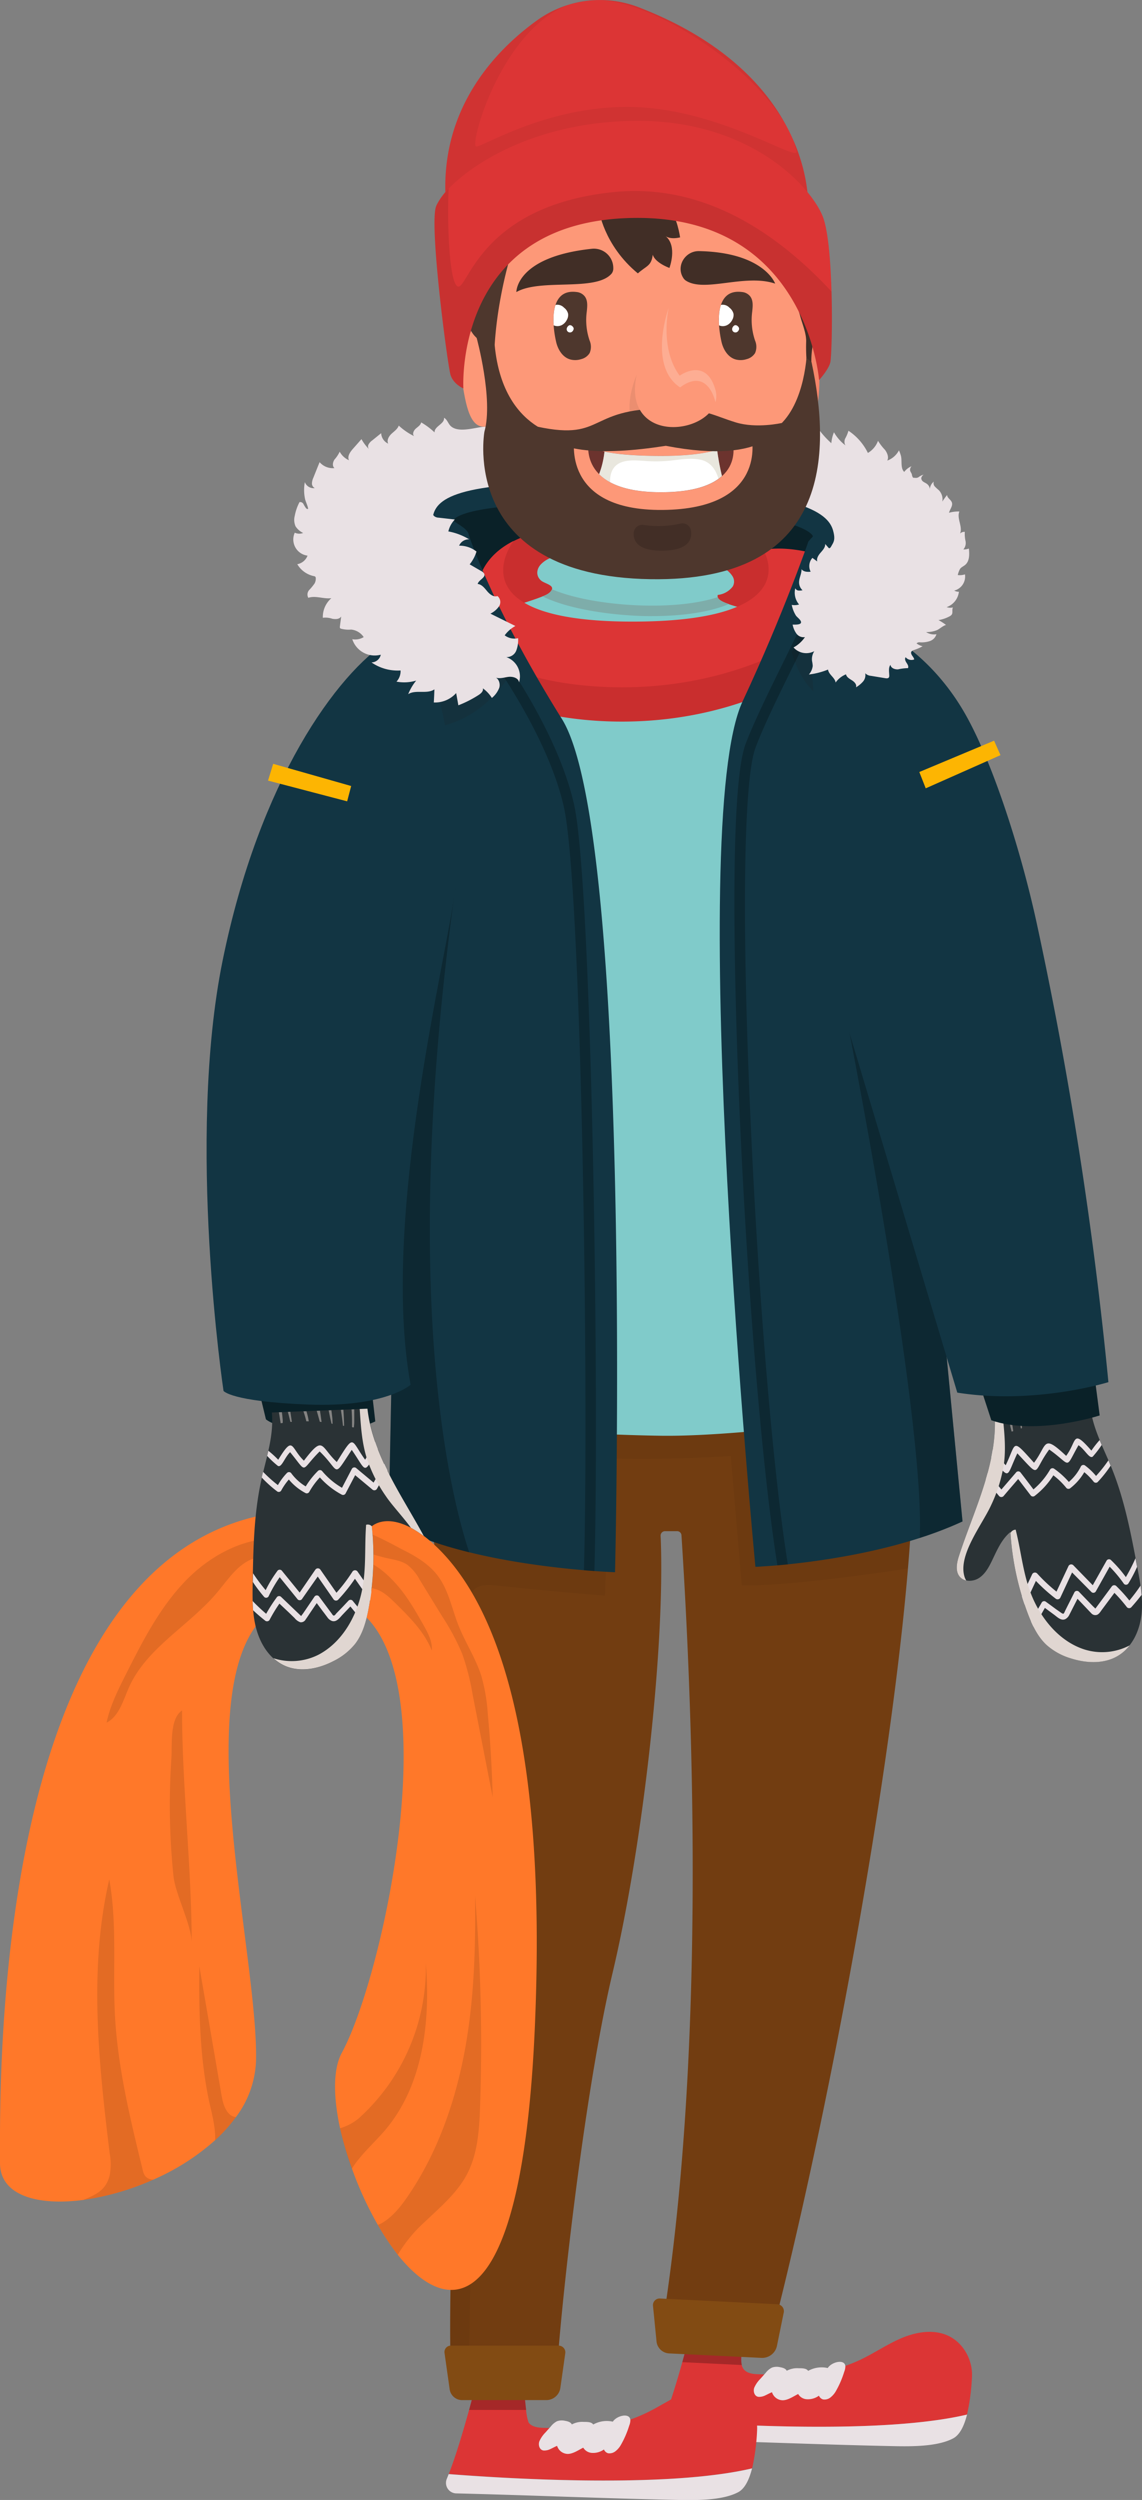 <svg xmlns="http://www.w3.org/2000/svg" xmlns:xlink="http://www.w3.org/1999/xlink" viewBox="0 0 400.51 876.31"><rect x="0" y="0" width="400.51" height="876.31" fill="#808080" stroke="none"/><defs><style>.cls-1{fill:none;}.cls-2{isolation:isolate;}.cls-3{fill:#dc3535;}.cls-4{fill:#e9e1e4;}.cls-18,.cls-19,.cls-5,.cls-8{mix-blend-mode:multiply;}.cls-5{opacity:0.25;}.cls-6{fill:#c5b8b8;}.cls-7{fill:#723d11;}.cls-8{opacity:0.05;}.cls-9{fill:#824b13;}.cls-10{fill:#0a2128;}.cls-11{fill:#c92e2e;}.cls-12{fill:#123543;}.cls-13{fill:#f58569;}.cls-14{fill:#80cbca;}.cls-15,.cls-39{fill:#2d1b0c;}.cls-15,.cls-23{opacity:0.11;}.cls-16{fill:#7eadaa;}.cls-17{fill:#2a3235;}.cls-18,.cls-20{fill:#e0d6d1;}.cls-19{opacity:0.5;}.cls-21{fill:#fdb502;}.cls-22{fill:#ff7829;}.cls-24{clip-path:url(#clip-path);}.cls-25{fill:#391910;}.cls-26{fill:#fd9878;}.cls-27{fill:#412e26;}.cls-28{fill:#6c332e;}.cls-29,.cls-32,.cls-37{fill:#fff;}.cls-30{fill:#c0b9a2;opacity:0.35;}.cls-31,.cls-36{fill:#4e372d;}.cls-32{opacity:0.12;}.cls-33{opacity:0.16;}.cls-34{clip-path:url(#clip-path-2);}.cls-35{clip-path:url(#clip-path-3);}.cls-36{opacity:0.1;}.cls-37{opacity:0.2;}.cls-38{opacity:0.07;}</style><clipPath id="clip-path"><path class="cls-1" d="M130.4,535s8.7-8.38,26.43,11.09l-14.28-52.85-52.76,2.1L81.3,556.5s15.4,33.62,15.33,33.62l27.59-1.5,13.54-30.22Z"/></clipPath><clipPath id="clip-path-2"><path class="cls-1" d="M260.23,102.36a4.14,4.14,0,0,1,2.9,1.56c1.09,1.46.87,3.48.68,5.29a22.35,22.35,0,0,0,1,10.18,5.53,5.53,0,0,1,0,4.37,4.89,4.89,0,0,1-3,2.14A6.79,6.79,0,0,1,258,126c-2.73-.76-4.42-3.58-5-6.35C251.68,113.73,250.5,101.1,260.23,102.36Z"/></clipPath><clipPath id="clip-path-3"><path class="cls-1" d="M202.21,102.36a4.12,4.12,0,0,1,2.89,1.56c1.09,1.46.88,3.48.69,5.29a22.08,22.08,0,0,0,1,10.18,5.57,5.57,0,0,1,0,4.37,4.87,4.87,0,0,1-3,2.14A6.79,6.79,0,0,1,200,126c-2.74-.76-4.42-3.58-5-6.35C193.65,113.73,192.48,101.1,202.21,102.36Z"/></clipPath></defs><g class="cls-2"><g id="Layer_2" data-name="Layer 2"><g id="Calque_1" data-name="Calque 1"><g id="Charles"><g id="BOOTS"><path class="cls-3" d="M340.87,833.29a75.26,75.26,0,0,1-1.72,13.08c-29.73,7-84.93,3.67-106.4,2,2.42-6.24,4.59-13.44,6.53-20.32.62-2.21,1.21-4.38,1.78-6.48.75-2.76,1.46-5.39,2.12-7.79.93-3.35,2.26-11.72,6.89-12.49,5.16-.87,5.91,5,5.81,8.92-.1,4.06,2.37,8.12,3.52,12.19a13,13,0,0,1,.58,3.92,10,10,0,0,0,.17,2.67,3.48,3.48,0,0,0,.59,1.37c1.16,1.61,3.44,1.83,5.43,1.88,13.34.42,22.74.71,34.9-4.78,5.12-2.32,9.76-5.6,14.92-7.81s11.21-3.29,16.34-1C337.83,821.08,341.25,827.28,340.87,833.29Z"/><path class="cls-4" d="M235.4,855.14c25.35.61,51,1.72,76.31,2.26,6.65.15,16.69.44,22.57-2.68,2.42-1.28,3.91-4.57,4.87-8.35-29.72,7-84.93,3.68-106.4,2-.22.58-.45,1.16-.68,1.72A3.68,3.68,0,0,0,235.4,855.14Z"/><path class="cls-4" d="M296.4,829a2.41,2.41,0,0,1,.08.48,5.34,5.34,0,0,1-.41,1.91,32.71,32.71,0,0,1-2.93,6.78,7.54,7.54,0,0,1-1.84,2.16,3.37,3.37,0,0,1-2.65.74,2.28,2.28,0,0,1-1.44-1.32A6.58,6.58,0,0,1,283,841a3.76,3.76,0,0,1-3.08-1.84c-1.78.9-3.58,2.18-5.42,2.2a4,4,0,0,1-3.75-2.82c-.8.3-1.55.74-2.32,1.09a4.79,4.79,0,0,1-2.4.53c-1.47-.16-1.95-1.94-1.51-3.2a10.14,10.14,0,0,1,2.14-3.11c.63-.71,1.27-1.42,1.9-2.14a6.47,6.47,0,0,1,2.16-1.8,4.88,4.88,0,0,1,2.77-.16c1,.17,2.05.47,2.43,1.27a7.71,7.71,0,0,1,4.16-.89c1.29,0,2.75,0,3.34.93a9.65,9.65,0,0,1,6.87-1C291.61,828,295.75,826.94,296.4,829Z"/><path class="cls-3" d="M265.51,852.11a75.36,75.36,0,0,1-1.72,13.09c-29.72,7-84.92,3.67-106.39,2,2.66-6.89,5-14.94,7.11-22.44.62-2.25,1.21-4.44,1.78-6.55s1-3.84,1.53-5.61c.92-3.34,2.26-11.71,6.89-12.49,5.16-.86,5.91,5,5.81,8.92-.13,5.37,3.34.77,3.21,6.14,0,.39.05,1.54.16,3,.14,1.93.36,4.42.62,6.55a17.24,17.24,0,0,0,.87,4.43c1.16,1.61,3.44,1.83,5.43,1.88,13.34.41,22.74.72,34.91-4.79,5.11-2.31,9.75-5.6,14.92-7.81s11.2-3.28,16.33-1C262.47,839.9,265.9,846.11,265.51,852.11Z"/><path class="cls-4" d="M160,874c25.35.62,51,1.73,76.31,2.27,6.66.14,16.7.43,22.58-2.69,2.41-1.28,3.91-4.57,4.86-8.34-29.72,7-84.93,3.67-106.4,2-.22.58-.45,1.16-.68,1.72A3.68,3.68,0,0,0,160,874Z"/><path class="cls-4" d="M221,847.86a2.18,2.18,0,0,1,.08.48,5.34,5.34,0,0,1-.41,1.91,32.86,32.86,0,0,1-2.93,6.77,7.41,7.41,0,0,1-1.84,2.16,3.38,3.38,0,0,1-2.65.75,2.29,2.29,0,0,1-1.44-1.33,6.53,6.53,0,0,1-4.18,1.21,3.8,3.8,0,0,1-3.08-1.84c-1.78.9-3.58,2.17-5.42,2.2a4,4,0,0,1-3.75-2.83c-.8.31-1.54.75-2.32,1.1a4.79,4.79,0,0,1-2.4.53c-1.47-.17-1.95-1.94-1.51-3.2a10.3,10.3,0,0,1,2.14-3.12l1.9-2.13a6.6,6.6,0,0,1,2.16-1.81,5,5,0,0,1,2.77-.16c1,.17,2.05.47,2.43,1.28a7.71,7.71,0,0,1,4.16-.89c1.29,0,2.75,0,3.34.92a9.7,9.7,0,0,1,6.87-1C216.25,846.81,220.39,845.77,221,847.86Z"/><path class="cls-5" d="M184.51,844.75h-20c.62-2.25,1.21-4.44,1.78-6.55h17.6C184,840.13,184.25,842.62,184.51,844.75Z"/><path class="cls-5" d="M260.15,829,239.28,828c.62-2.21,1.21-4.38,1.78-6.48l18.34.83a13,13,0,0,1,.58,3.92A10,10,0,0,0,260.15,829Z"/></g><g id="PANTS"><path class="cls-6" d="M269.41,823.53l0-.13C270,823.48,269.41,823.53,269.41,823.53Z"/><path class="cls-7" d="M321,500.45c0,.6,0,1.21,0,1.79-.21,16.51-1.23,28.36-1.36,29.91a.25.25,0,0,0,0,.08c-.28,5.48-.69,11.36-1.21,17.56-5.73,68.83-25.25,178.11-45.06,258.08-1.31,5.31-2.62,10.5-3.94,15.53-.93-.11-5-.26-19.94-.26-24.74,0-16.75-10.93-16.75-10.93.34-2.12.65-4.26,1-6.41C248.47,704,241.75,581,239,538.16h0a1.54,1.54,0,0,0-1.57-1.45l-4.21,0a1.56,1.56,0,0,0-1.54,1.61c0,.43.05.87.06,1.31v0c1.42,37.87-6.09,106.18-16.85,151.7C206,728.73,198.5,792.55,196,822.24c-.49,5.91-.79,10.47-.86,13.2,0,0,2.75,5.9-21.57,5.24h-.15c-4.44-.11-7.22-.12-9-.13-4.27,0-2.58,0-4.36-1.17a3.27,3.27,0,0,1-1.45-2.22h0a138.85,138.85,0,0,1-.7-14.9c-.36-31.59,2.31-99.55,5.83-145.45,3-39.68-9.36-114.43-13.38-151.82l0-.21c-.42-3.13-.84-6.44-1.24-9.88,0-.24-.07-.49-.09-.74-.38-3.24-.75-6.61-1.1-10.06,0,0,0,0,0,0-.23-1.72-.35-2.69-.37-2.82h.09c-.77-7.91-1.45-16.22-1.93-24.55h174.9C321,485.14,321.1,493.21,321,500.45Z"/><path class="cls-8" d="M214,508.68l-.09,2.53v.13l-1.75,47.95s-14.27-1-38.71-3.59,10.08,37.91,0,116.91c-6.73,52.77-8.46,114.48-8.86,149.63-.09,7.38-.12,13.59-.12,18.31v.79h-2.37a4.43,4.43,0,0,1-4.39-3.81l-1.8-12.73a2.25,2.25,0,0,1,2-2.55c-.36-31.59,2.31-99.55,5.83-145.45,3-39.68-9.36-114.43-13.38-151.82l0-.21c-.42-3.13-.84-6.44-1.24-9.88,0-.24-.07-.49-.09-.74l41.58-3.5,3.83-.32Z"/><path class="cls-9" d="M198.24,824.92,196.53,837a5,5,0,0,1-5,4.3H162.09a4.43,4.43,0,0,1-4.39-3.81l-1.8-12.73a2.25,2.25,0,0,1,2-2.55H196A2.34,2.34,0,0,1,198.24,824.92Z"/><path class="cls-9" d="M231.49,805.69l41,2a2.44,2.44,0,0,1,2.4,2.8l-2.45,12a5.31,5.31,0,0,1-5.59,4l-32-1.55a4.7,4.7,0,0,1-4.58-4L229,808.14A2.32,2.32,0,0,1,231.49,805.69Z"/><path class="cls-8" d="M330.41,500.15l-5.11-26.44-55.07,3-119.1,6.45-3.2,20.95s41.8,10.45,108.36,6.27l3.86,45.34c15.28.29,44.92-3.88,58.29-5.91.52-6.2.93-12.08,1.21-17.56a.25.25,0,0,1,0-.08c.13-1.55,1.15-13.4,1.36-29.91q4.67-.87,9.44-1.85Z"/></g><g id="TOP"><path class="cls-4" d="M288.54,194.41s-14,18-4.18,32.35,23.26,9.18,36.42-1.53a45.55,45.55,0,0,0,15.51-26.76,27.54,27.54,0,0,0-3.72-19,36.26,36.26,0,0,0-8.43-9.13c-1.38-1.08-4.09-2.08-4.31-3.88-.07-.59-.59-1.05-.67-1.64a2,2,0,0,1,.53-1.4,6.29,6.29,0,0,0-2.57,2c-1.4-1.32-.69-4-1.16-5.66a12.67,12.67,0,0,0-.69-1.9,7.53,7.53,0,0,1-4.1,3.59c.62-1.2,0-2.68-.78-3.75a18.24,18.24,0,0,1-2.46-3.19,8.21,8.21,0,0,1-3.55,4.26,19.72,19.72,0,0,0-6.82-7.78,12.47,12.47,0,0,1-1.2,2.83c-.37,1-.26,2.31.7,2.7a15.2,15.2,0,0,1-4.58-5,12.4,12.4,0,0,0-.92,3.83,31.36,31.36,0,0,1-4.65-5.18,6.22,6.22,0,0,0-2.12,4.12,9,9,0,0,1-3.47-4.43c-1.28,1.41-1.77,4.27-3.74,3.87-.79-.16-1.6-.94-2.43-1.17a27,27,0,0,0-3.24-.53c-4.45-.68-8.93-1.26-13.41-1.74-10.54-1.14-21.13-1.79-31.73-2.15q-6.93-.23-13.87-.29a377.54,377.54,0,0,0-43.58,1.78c-3.14.33-9,2.27-11.47-.52-.76-.87-1.1-2.17-2.15-2.66.37,2.1-3.49,3-3.28,5.13a25.25,25.25,0,0,0-4.71-3.52c-.21,1-1.19,1.55-1.93,2.22s-1.27,1.92-.54,2.6a22.16,22.16,0,0,1-5.39-3.7c-.43,1.23-1.61,2-2.56,2.89s-1.74,2.3-1.13,3.45a4.24,4.24,0,0,1-2.48-3.68l-3.13,2.53a4.27,4.27,0,0,0-1.32,1.46,1.45,1.45,0,0,0,.37,1.79,15.36,15.36,0,0,1-2.83-3.69c-1,1.14-2,2.27-3,3.4s-2.08,2.72-1.36,4a6.74,6.74,0,0,1-3.27-3,11.46,11.46,0,0,1-1.83,2.75c-.62.92-.86,2.33,0,3a6.09,6.09,0,0,1-5.22-2.08q-1.1,2.7-2.17,5.4a5.34,5.34,0,0,0-.52,2,1.83,1.83,0,0,0,1,1.7,3.29,3.29,0,0,1-3.49-2.1A15.29,15.29,0,0,0,107,175c.44,1.6,1.4,3.06,1.07,4.75a35.39,35.39,0,0,0-.68,3.61,28,28,0,0,0,.37,7.37,45.25,45.25,0,0,0,5.85,14.77c5.6,9.49,13.42,17.78,22,24.7a67.61,67.61,0,0,0,10.17,7c24.79,13.46,35.81-5.82,21.53-31.2-8.66-15.38-14.63-21.87-14.63-21.87Z"/><path class="cls-10" d="M283.13,223.2,169,231.35,161.41,188s-10.78-3.77-6.06-7.27c15.42-11.43,109.68-2.86,121.74,0s11.45,6.45,11.45,6.45Z"/><path class="cls-11" d="M168.61,219.64a0,0,0,0,1,0,0c.28.83.48,1.3.48,1.3l.71,0L229,218.73l46.25,5s18.38-3.23,9.9-16.94A31.2,31.2,0,0,0,268,193.27a25.1,25.1,0,0,0-5.31-1.15s-20.21-12-63.82-7.39c-8,.84-14.1,2.6-18.68,4.9C162.9,198.33,167,214.87,168.61,219.64Z"/><path class="cls-12" d="M290.1,194.7c1.37-4.52,3.36-4,2.08-8.7-1.78-6.53-11.75-14.29-73.51-16.39-55.68-1.88-65,4.37-66.7,10.74-1.89,6.9,5.21,8.8,6.23,13.62l6.17-6.77c-.64-2.28-5.18-4-5.31-4.93.33-.62,5.14-7.15,59.36-5.31,64.2,2.17,66.67,10.9,66.67,11,0,.35-1.44,1.24-1.76,2.46Z"/><path class="cls-13" d="M271.31,217.47l-.41,31.47H177.38l.45-34.61C206,206,244.3,206.12,271.31,217.47Z"/><path class="cls-14" d="M192.48,207.93c3.26-2.66-1.25-3.19-2.7-4.41-1.9-1.61-1.7-4.08,0-5.79,2.8-2.88,8.17-3.83,12-3.75,3.4.06,6.79.3,10.18.53L233,196c5.82.4,12.18-.12,17.83,1.5a11.32,11.32,0,0,1,3.47,1.9,8.78,8.78,0,0,1,2.61,2.61,3.49,3.49,0,0,1,.1,3.53,7.61,7.61,0,0,1-5.29,3c-1.32,4.53,18.22,4.3,41.64,17.4l31.93,267.53c-15,3.34-66.56,10.14-93.21,9.8-28.61-.37-77.86-3.75-91-7.18,0-2,0-14.33,0-16.35C141,470.75,167.57,285.83,167.45,270q-.13-17.76-.26-35.54,0-5.61-.08-11.22a6,6,0,0,0-3.16-5.4C171.76,214.62,189.9,210,192.48,207.93Z"/><path class="cls-11" d="M168.61,231.66s0,0,0,0c.4.42.8.84,1.19,1.27a177.44,177.44,0,0,0,18.53,16.53s37.7,11,79.37-6.11,27.05-35,17.64-37.38c-11.42-2.89-.16-.29,0,0,1.81,3.4-6.46,24.11-64.22,23.93-62.73-.2-60.15-20.5-60.15-20.5C143.73,218.11,167,226.89,168.61,231.66Z"/><path class="cls-3" d="M168.61,219.64a0,0,0,0,1,0,0l1.19,1.27a176.09,176.09,0,0,0,18.53,16.53s37.7,11,79.37-6.1,27.05-35,17.64-37.38c-11.42-2.89-17.64-1.15-17.64-1.15s.1.17.25.45c1.81,3.4,10.93,24.81-46.83,24.63-62.73-.2-41-28.27-41-28.27C162.9,198.33,167,214.87,168.61,219.64Z"/><path class="cls-12" d="M337.57,533.34l-.07,0c-1.36.62-2.74,1.23-4.14,1.81-3.52,1.46-7.13,2.78-10.79,3.95-27.92,9-57.64,10.12-57.64,10.12s-24.88-259.76-4.47-303.42c14.32-30.62,23.06-56,23.06-56s1-1.39,4.55-.19c3,1,2.64,3.25,2.64,3.25l-4.83,19.13c15,2.93,31.9,14.39,31.9,14.39l7.42,177.6.07,1.76Z"/><path class="cls-12" d="M215.7,551.11s-26.47-.91-51.14-7c-10.46-2.56-20.59-6.06-28.25-10.8L140.76,312l.31-15.54-15.37-62s16.49-19,36.83-22.65l-5-20.43a3.89,3.89,0,0,1,2.09-3.75,5.67,5.67,0,0,1,4.71-.38S172.07,212,197.05,252,215.7,551.11,215.7,551.11Z"/><path class="cls-15" d="M317.79,226.46h0a76.92,76.92,0,0,1,11.64,10.93c-12.87,8.15-42.45,22.71-51.75-8.68L287,210.08C293.54,212.05,308.73,219.58,317.79,226.46Z"/><path class="cls-5" d="M276.31,548.38c-1.31.14-2.54.25-3.66.35-5.06-31.39-10.21-91.9-13.07-154.44-1.23-26.91-4.73-116.06,1.94-133.6,3-7.89,8.84-19.73,14-30.18,3.91-7.93,8.34-16.92,8.55-18.47a.37.37,0,0,0,0,.16l1.83-.13,1.81.39c-.25,1.94-2.35,6.4-8.89,19.67C273.69,242.51,267.89,254.27,265,262c-4.27,11.22-4.92,61.84-1.7,132.12C266.11,456.72,271.27,517.23,276.31,548.38Z"/><path class="cls-5" d="M197.78,283c-6-27.14-29.44-58.35-31.55-60a2.1,2.1,0,0,0,.24.14l1.51-3.35c1.79.81,9.23,11,15.31,21,6.4,10.54,14.74,26.28,18.08,41.41,6.24,28.29,8.85,205.85,7.09,268.51-1.12-.08-2.34-.17-3.67-.29C206.54,487.72,204,311,197.78,283Z"/><path class="cls-15" d="M136.49,224.44h0a76.68,76.68,0,0,1,12-7.75l29.76,20.63s-20.39,35.89-61.3,6.21C123.83,234.54,130.61,228.17,136.49,224.44Z"/><path class="cls-16" d="M219.22,215.59c-9.76-.74-21.51-2.82-28.9-6.54a9.51,9.51,0,0,0,2.16-1.12,3,3,0,0,0,1.11-1.38c13.44,5.85,42.31,8,58.11,2.76.31.93,1.69,1.66,3.92,2.43-6.45,2.74-16,4.22-26.8,4.22C225.72,216,222.5,215.84,219.22,215.59Z"/><path class="cls-15" d="M317.76,158.57l-.55-.38C317.47,158.49,317.66,158.61,317.76,158.57Z"/><path class="cls-5" d="M164.56,544.14c-10.46-2.56-20.59-6.06-28.25-10.8L140.76,312l19-1.35C140.1,452.65,157.71,523.52,164.56,544.14Z"/><path class="cls-17" d="M349.69,478.92a4.54,4.54,0,0,0-2.72,1.49c-.78,1.15-.38,2.69,0,4a53.56,53.56,0,0,1,1.95,16.28c-.55,15.44-7.7,29.75-12.52,44.43-.84,2.52-1.5,5.6.26,7.6,1.62,1.83,4.67,1.73,6.71.4s3.31-3.57,4.39-5.77c1.8-3.71,3.42-7.73,6.61-10.34a98.2,98.2,0,0,0,6,28.37c1.54,4.11,3.44,8.23,6.66,11.21a22.49,22.49,0,0,0,8.6,4.71c5.49,1.73,11.81,2,16.69-1.09s7.33-8.6,8-14.18-.42-11.19-1.46-16.7c-2.2-11.65-4.43-23.4-8.85-34.4-2-5-4.46-9.81-6.1-14.93s-2.46-10.67-1.09-15.87c1-3.7,1.23-5.26-2.74-6.14a57.6,57.6,0,0,0-10.3-1.23A68,68,0,0,0,349.69,478.92Z"/><path class="cls-4" d="M356.79,509.44c8.51,9,5.11,6.87,11.18-1.35,8,5.64,5.34,7.19,10.27-1.51,2.33,1.61,3.83,4.91,5,4a35.46,35.46,0,0,0,3.13-4.08c-.25-.57-.48-1.14-.72-1.71a36.41,36.41,0,0,0-2.89,3.68c-6.85-7.82-4.93-3.39-8.85,1.85-8.39-7.86-6.5-3.87-11.27,2.41-8-8.88-6.05-7.07-9.93.87-.71-.69-2.68-3.37-4.55-5.55-.15.9-.31,1.8-.49,2.7C354.47,519,352.74,518,356.79,509.44Z"/><path class="cls-4" d="M350.38,524.39a1.06,1.06,0,0,0,1.65-.06c1.68-2,3.37-3.93,5.05-5.89,1.47,1.91,2.93,3.83,4.4,5.75a1,1,0,0,0,1.44.13,27.64,27.64,0,0,0,6.5-7.18,25.67,25.67,0,0,1,4.52,4.38,1,1,0,0,0,1.42.13,19.38,19.38,0,0,0,4.91-5.61,21.6,21.6,0,0,1,3.31,3.38,1,1,0,0,0,1.34.12,41.62,41.62,0,0,0,4.59-5.78c-.26-.62-.52-1.24-.79-1.86a48,48,0,0,1-4.33,5.46,22.24,22.24,0,0,0-3.85-3.66,1,1,0,0,0-1.53.46,17.2,17.2,0,0,1-4.16,5.3,28.53,28.53,0,0,0-5.13-4.62,1,1,0,0,0-1.42.24,26.42,26.42,0,0,1-5.86,7q-2.25-3-4.52-5.93a1,1,0,0,0-1.64.06l-5.08,5.9-4.81-5.84c-.23.82-.46,1.64-.7,2.46Z"/><path class="cls-4" d="M400,555.81a61.66,61.66,0,0,1-3.92,5.21,53.06,53.06,0,0,0-4.52-5,1.06,1.06,0,0,0-1.64.06q-2.79,3.78-5.59,7.55l-.19.22c-.18-.22-.67-.65-.77-.75l-1.58-1.63-3.34-3.46a1,1,0,0,0-1.71.28l-1.94,3.85c-.29.56-.57,1.13-.85,1.69-.17.32-.32.64-.49,1s-.27.67-.49.8-.82-.3-1.13-.53L370.26,564c-1.17-.87-2.35-1.74-3.53-2.59a1,1,0,0,0-1.34.23c-1.26,2.23-2.64,4.45-3.79,6.77.27.61.55,1.22.85,1.82,1.49-2.1,2.73-4.39,4-6.62l3.33,2.46c1.07.8,2.4,2.16,3.86,1.47a3.33,3.33,0,0,0,1.4-1.54c.39-.74.76-1.5,1.14-2.24l1.71-3.34,2.86,3c.64.67,1.26,1.35,1.91,2a1.88,1.88,0,0,0,2.05.63c.77-.29,1.25-1.15,1.72-1.78l1.68-2.26,2.73-3.67a53.45,53.45,0,0,1,4.36,5,1.06,1.06,0,0,0,1.65-.06c1.21-1.35,2.38-2.75,3.49-4.21C400.26,558,400.13,556.89,400,555.81Z"/><path class="cls-4" d="M363.3,554.15a59.85,59.85,0,0,0,7,6.27,1.08,1.08,0,0,0,1.61-.49l4.08-8.74c2.23,2.26,4.47,4.5,6.69,6.76a1,1,0,0,0,1.6-.06l4.89-8.72a46.25,46.25,0,0,1,5,6,1,1,0,0,0,1.52-.06,49.37,49.37,0,0,0,3.1-5.89l-.57-3a62.06,62.06,0,0,1-3.37,6.6,44.27,44.27,0,0,0-5.14-5.9,1,1,0,0,0-1.58.06l-4.89,8.68-6.75-6.93a1.07,1.07,0,0,0-1.8.3l-4.17,8.88a57.51,57.51,0,0,1-6.74-6.32,1.09,1.09,0,0,0-1.83.31c-1.19,2.55-2.39,5.09-3.58,7.64.31,1,.63,2,1,3Q361.35,558.35,363.3,554.15Z"/><path class="cls-18" d="M336.4,545.15c-.84,2.52-1.5,5.6.26,7.6a4.12,4.12,0,0,0,2.21,1.26,5.78,5.78,0,0,1-.5-1c-2.72-7.7,6.15-18.61,9.23-25.42A51.83,51.83,0,0,0,352.1,513c1.29-10-1.66-20.05-1.14-30.09a2.64,2.64,0,0,1,.75-2.05,2.8,2.8,0,0,1,1.74-.34c7.15.08,14.29-2.48,21.32-3.37-1.66-.19-3.33-.3-5-.37a68,68,0,0,0-20.09,2.13,4.54,4.54,0,0,0-2.72,1.49c-.78,1.15-.38,2.69,0,4a53.56,53.56,0,0,1,1.95,16.28C348.37,516.16,341.22,530.47,336.4,545.15Z"/><path class="cls-18" d="M362.5,560.84c-3.67-8-4.18-16.33-6.3-24.66a2.18,2.18,0,0,0-1.81,1.16,97.92,97.92,0,0,0,6,28.07c1.54,4.11,3.44,8.23,6.66,11.21a22.49,22.49,0,0,0,8.6,4.71c5.49,1.73,11.81,2,16.69-1.09a14.83,14.83,0,0,0,3.83-3.49,20.73,20.73,0,0,1-15.85,1.43C372.2,575.58,366.06,568.59,362.5,560.84Z"/><g class="cls-19"><path class="cls-20" d="M380.08,478l-.38-.08-.27,1.61c-.32,2.08-.53,4.17-.65,6.27s-.15,4.13-.09,6.2c0,1.05.11,2.09.21,3.13,0,.31.07.61.11.9h.74c0-.39,0-.78,0-1.17,0-1,0-1.93,0-2.9q0-3.09.24-6.17c.16-2,.41-4,.72-6,.08-.53.17-1.05.27-1.57C380.68,478.16,380.39,478.09,380.08,478Z"/><path class="cls-20" d="M374,479.87l.57-2.74-1.3-.12c-.18.91-.35,1.82-.53,2.73l-1.32,6.82c-.42,2.19-.88,4.38-1.14,6.6A23.84,23.84,0,0,0,370,497l.84-.14c0-.28,0-.55.07-.83.09-1,.22-2,.38-3,.35-2.16.84-4.31,1.29-6.46S373.49,482.1,374,479.87Z"/><path class="cls-20" d="M355.33,501.47c-.08-.57-.17-1.13-.26-1.7-.19-1.22-.37-2.43-.51-3.66-.29-2.49-.47-5-.56-7.49s-.07-5,.06-7.48c.05-1.09.16-2.17.27-3.25l-1.33.26c-.07,1-.12,2-.16,3q-.18,3.76,0,7.53a71.36,71.36,0,0,0,.81,7.58c.2,1.22.41,2.43.67,3.63.14.65.3,1.29.47,1.92v0l.54-.15Z"/><path class="cls-20" d="M361.48,494c0,1,0,1.93.11,2.89s.18,1.63.28,2.44l.36-.13c0-.73.11-1.47.13-2.2,0-1.05,0-2.1.08-3.15.06-2.06.18-4.12.34-6.18s.34-4.11.57-6.17c.11-1,.23-2,.37-3,.07-.54.2-1.11.24-1.67l-1.39.07c-.09.5-.12,1-.18,1.46-.14,1-.27,2-.38,3-.23,2.09-.4,4.2-.48,6.31S361.43,491.86,361.48,494Z"/><path class="cls-20" d="M357.37,477.69c-.11,1.1-.18,2.2-.25,3.29-.13,2.2-.2,4.4-.19,6.6a91.71,91.71,0,0,0,1.07,13,.22.22,0,0,0,.08.14l.34-.13s0-.05,0-.08c-.29-4.34-.29-8.73-.19-13.07.05-2.11.15-4.23.32-6.33.09-1.1.19-2.19.31-3.29,0-.22.05-.44.08-.66-.52.06-1,.12-1.56.2C357.38,477.49,357.38,477.59,357.37,477.69Z"/><path class="cls-20" d="M368.05,480.78c.19-1.33.46-2.68.65-4l-1.67,0c-.2,1.21-.34,2.44-.5,3.64-.27,2.07-.52,4.16-.69,6.24s-.33,4.1-.37,6.16c0,1.75,0,3.5.1,5.25l.59-.17c.15-1.61.36-3.22.52-4.83.2-2,.37-4.08.6-6.12S367.75,482.82,368.05,480.78Z"/><path class="cls-20" d="M376.77,491c.17-2,.37-4.08.62-6.11s.54-4.06.89-6.08c.06-.36.13-.73.2-1.1l-1.25-.21c-.05.31-.11.62-.16.93-.34,2.06-.63,4.13-.85,6.21s-.36,4.17-.43,6.26c-.06,1.78,0,3.54,0,5.32l.52,0C376.44,494.43,376.62,492.7,376.77,491Z"/></g><path class="cls-10" d="M129.89,483.14l1.73,15.1s-8.05,4.25-21.57,3.4-16.79-4.14-16.79-4.14l-3.47-14.36Z"/><path class="cls-12" d="M144,485.4s-8.88,8-36,6.93-29.61-4.79-29.61-4.79-13.16-87.84-.3-150.9,40-100.53,58.43-112.2,26,62.62,23.29,86.19S133.29,426.94,144,485.4Z"/><path class="cls-4" d="M128.67,159.12c1.4,1.13,2.82,2.19,4.11,3.22,4.87,3.87,9.3,8.25,14.14,12.15a20.74,20.74,0,0,1,3.33,3.55c.67.86,1.34,2.36,2.19,3a2.77,2.77,0,0,0,1.41.42l5.67.64a8.91,8.91,0,0,0-2.28,4.18,21.37,21.37,0,0,1,7.31,2.78,3.65,3.65,0,0,0-3.53,2.21,9.66,9.66,0,0,1,6.09,2.06,13.24,13.24,0,0,1-2.39,4.49l4.11,2.39a2.07,2.07,0,0,1,1,.91c.55,1.39-1.95,2.12-2.31,3.58,1.42.13,2.4,1.42,3.31,2.51s2.28,2.19,3.63,1.72a2.73,2.73,0,0,1,.56,3.6A8,8,0,0,1,172,215.1l8.75,4.33A11.28,11.28,0,0,0,177,222.7a5.64,5.64,0,0,0,4.71,1,10.57,10.57,0,0,1-.66,4.37,3.6,3.6,0,0,1-3.49,2.26,7.16,7.16,0,0,1,4.47,8.88c-.18-1.6-2.26-2.16-3.85-1.93s-3.3.81-4.71.06c1.44.41,2.05,2.26,1.64,3.7a8.59,8.59,0,0,1-2.61,3.61,11.94,11.94,0,0,0-3.16-3.37c.26,1-.66,1.8-1.5,2.34a39.09,39.09,0,0,1-7.09,3.61c-.25-1.43-.51-2.86-.77-4.29a10,10,0,0,1-7.84,3.3c.09-1.53.16-3.06.21-4.6-2.62,1.78-6.52,0-9.19,1.68a18.52,18.52,0,0,1,2.8-4.76,14.44,14.44,0,0,1-6.91.37,5.34,5.34,0,0,0,1.43-3.91,16.13,16.13,0,0,1-10.19-2.82,3.44,3.44,0,0,0,3.26-2.71,8.27,8.27,0,0,1-10-5.43,5.69,5.69,0,0,0,4-.74,6,6,0,0,0-4.4-2.64,10.29,10.29,0,0,1-3.55-.3.72.72,0,0,1-.34-.22.86.86,0,0,1-.06-.55c.15-1.17.31-2.34.46-3.52-.62,1-2,1-3.1.81a7.39,7.39,0,0,0-3.34-.35,8.71,8.71,0,0,1,3-6.88c-2.69.38-5.53-1-8.09-.12a2.38,2.38,0,0,1,.32-2.75,18.6,18.6,0,0,0,1.88-2.29,3.44,3.44,0,0,0,.41-1.86.78.78,0,0,0-.18-.51.94.94,0,0,0-.47-.19,8.89,8.89,0,0,1-5.83-4.18,4.77,4.77,0,0,0,3.6-3,5.72,5.72,0,0,1-4.48-8.05,3.75,3.75,0,0,0,2.94.1,6.58,6.58,0,0,1-2.67-2.33,5.62,5.62,0,0,1-.28-3.67,17.07,17.07,0,0,1,1.67-4.81,1.29,1.29,0,0,1,1.39.67,10.61,10.61,0,0,0,.86,1.41.87.87,0,0,0,.62.34c.65,0,2.33-4.5,2.83-5.3a27.53,27.53,0,0,1,4.11-5.09A45.89,45.89,0,0,1,128.67,159.12Z"/><polygon class="cls-21" points="123.16 275.52 121.75 280.89 94 273.62 95.81 267.74 123.16 275.52"/><path class="cls-10" d="M385.67,496.15s-22.24,7.2-38,1.7L342.82,483l40.8-2.45Z"/><path class="cls-5" d="M337.57,533.34l-.07,0c-1.36.62-2.74,1.23-4.14,1.81-3.52,1.46-7.13,2.78-10.79,3.95,1.89-44-26.45-186.37-26.87-188.52l29.5,53.44.07,1.76Z"/><path class="cls-12" d="M388.73,484.48s-25.71,8-53,3.67L292.31,343.38l-9.18-131.62s36.43,3.24,56.4,40.36c9,16.67,18.46,45.75,24.06,71.49A1401.22,1401.22,0,0,1,388.73,484.48Z"/><path class="cls-4" d="M291.43,191.79c.43-.38,1-1,1.17-1.18.69-.51,1.44-.93,2.12-1.46l3.29-2.58c2.07-1.65,4.13-3.31,6.17-5q6.12-5.08,11.9-10.55,1.51-1.43,3-2.88c.55-.54.64-.67,1.29-.67s1.09.2,1.78-.21a5,5,0,0,1,1.8-.89,1.92,1.92,0,0,0-.85,1.18,1.52,1.52,0,0,0,.76,1.33c.44.31,1,.51,1.37.86a2.42,2.42,0,0,1,.87,1.7,3.8,3.8,0,0,1,1.38-2.62,1.73,1.73,0,0,0,.39,1.73,18.54,18.54,0,0,0,1.38,1.27,4.54,4.54,0,0,1,1.23,4c.52-.8,1.08-1.58,1.68-2.33,0,1.06,1.33,1.63,1.67,2.63.42,1.21-.7,2.37-1,3.62a11.66,11.66,0,0,1,3.63-.44c-1,2.44,1.25,5.3.24,7.72a2.13,2.13,0,0,1,1.67-.59,11.35,11.35,0,0,0,.24,3.17,3.46,3.46,0,0,1-.75,3,5.14,5.14,0,0,0,1.94-.32c.19,2,.27,4.27-1.19,5.63-.58.55-1.49.87-1.93,1.54a7.94,7.94,0,0,0-.78,2.12,5.66,5.66,0,0,0,2.52-.24,5.08,5.08,0,0,1-3.76,5.69,3.14,3.14,0,0,0,1.64.4,6.51,6.51,0,0,1-4.31,5.4,4.13,4.13,0,0,0,2.23.1c-.43.71,0,1.7-.38,2.42a2.06,2.06,0,0,1-.85.72,12.23,12.23,0,0,1-3.86,1.3,18.27,18.27,0,0,1,2.64,1.7c-1.17.34-2.06,1.29-3.16,1.82a9.6,9.6,0,0,1-3.81.67,5,5,0,0,0,3.62.76,3.62,3.62,0,0,1-2.33,2.41,9,9,0,0,1-3.44.43,1.45,1.45,0,0,0-1.21.37,5.24,5.24,0,0,0,2.14,1,16.17,16.17,0,0,1-3.11,1.35c-.71.25-1.22.64-.78,1.56.29.59.82,1.07.94,1.72a2.62,2.62,0,0,1-3-.77c-.44.53-.1,1.33.28,1.91s.83,1.28.53,1.91a16.16,16.16,0,0,0-3.43.42c-1.15.1-2.56-.42-2.72-1.57-.76,1-.46,2.44-.42,3.71a1.11,1.11,0,0,1-.15.72c-.26.35-.79.32-1.22.25l-5.06-.83a3.12,3.12,0,0,1-2-.91,3.43,3.43,0,0,1-.79,2.94,10.39,10.39,0,0,1-2.44,2c.33-1-.55-1.9-1.41-2.45s-1.9-1.11-2.1-2.11a8.16,8.16,0,0,0-3.64,2.88c-.25-1.77-2.44-2.78-2.66-4.55a26,26,0,0,1-6.72,1.73,5.51,5.51,0,0,0,1.35-3,11.68,11.68,0,0,0-.24-1.75,5.13,5.13,0,0,1,.8-3.43,6,6,0,0,1-7.29-1.3,11.42,11.42,0,0,0,4-3.62,3.12,3.12,0,0,1-3-1.25,8,8,0,0,1-1.32-3.14c.79,0,3,.14,2.95-.84,0-.79-1.36-1.71-1.79-2.32a11.21,11.21,0,0,1-1.47-3.75,5.46,5.46,0,0,0,2.57-.14,6.39,6.39,0,0,1-1.33-5.7A1.37,1.37,0,0,0,280,207a4.15,4.15,0,0,0,1.45-.11,3.7,3.7,0,0,1-1.2-2.53c-.09-1.64.91-3.19.85-4.84.69.93,2.05,1,3.2.88a4.33,4.33,0,0,1,.62-4.85l1.7,1.26c-.33-1.13.45-2.26,1.22-3.14s1.65-1.88,1.56-3l1.05,1.21a.87.87,0,0,0,.4.31C291,192.13,291.2,192,291.43,191.79Z"/><polygon class="cls-21" points="348.63 259.63 350.88 264.7 324.66 276.33 322.41 270.61 348.63 259.63"/><path class="cls-22" d="M187.61,709.72c-4.3,101.88-29.18,104.32-48.1,80.65a86.53,86.53,0,0,1-7-10.48,122.51,122.51,0,0,1-9.06-19.69A115.37,115.37,0,0,1,119.26,746c-2.35-10.88-2.51-20.66.6-26.39,16.6-30.52,43.45-160.7-9.62-159.81S90.69,679.2,89.79,722.29a34.83,34.83,0,0,1-7.06,19.81,53.23,53.23,0,0,1-7.26,8.07A81,81,0,0,1,53.82,764a92.13,92.13,0,0,1-24.63,7.14C13.05,773.25,0,769.55,0,758.2c0-29.63-3.45-237.1,116.37-228.54C116.38,529.66,196.12,508.68,187.61,709.72Z"/><path class="cls-23" d="M38.47,762.51a20.76,20.76,0,0,0,0-7.66c-3.9-32-7.39-64.71-.15-96.09,2.84,15.7,1.17,31.85,2,47.78,1,18.35,5.39,36.32,9.75,54.18a5.28,5.28,0,0,0,.82,2A3.6,3.6,0,0,0,53.82,764a92.13,92.13,0,0,1-24.63,7.14C33.28,769.39,37.1,768,38.47,762.51Z"/><path class="cls-23" d="M82.73,742.1a53.23,53.23,0,0,1-7.26,8.07c.1-4.3-1-8.76-2-13-3.41-15.68-3.73-31.86-3.56-47.92q3.84,22.23,7.66,44.47c.47,2.71,1,5.63,3.06,7.49A3.93,3.93,0,0,0,82.73,742.1Z"/><path class="cls-23" d="M135.26,746.44c-3.38,4-7.38,7.54-10.51,11.77-.47.64-.92,1.3-1.35,2A115.37,115.37,0,0,1,119.26,746a18.14,18.14,0,0,0,6.62-3.52,71.22,71.22,0,0,0,23.46-54.36C151,708.56,148.44,730.71,135.26,746.44Z"/><path class="cls-23" d="M168.37,738.28c-.28,8.22-.8,16.75-4.67,24-3.53,6.62-9.48,11.53-14.9,16.72a49,49,0,0,0-9.29,11.35,86.53,86.53,0,0,1-7-10.48,7,7,0,0,0,1.55-.7c3.38-2,6.08-5.22,8.3-8.38,10.62-15.14,17-32.95,20.47-51.11s4-36.76,3.77-55.24A631.4,631.4,0,0,1,168.37,738.28Z"/><path class="cls-23" d="M66.18,553c-9.69,9.53-16,21.91-22.11,34.05-2.72,5.4-5.47,10.88-6.7,16.8,4.45-2.3,5.83-7.83,7.87-12.41,6.25-14,21.29-21.66,31.09-33.44,4-4.79,7.71-10.7,13.8-12,2.84-.59,15.88,2.29,15.69-2-.17-4.11-7.65-4.82-10.17-4.74C84.54,539.57,74,545.35,66.18,553Z"/><path class="cls-23" d="M139.17,555.49c3.76,4.26,6.58,9.24,9.38,14.18,1.55,2.76,3.16,5.73,2.89,8.88-2.63-6.57-7.82-11.73-12.87-16.69-1.87-1.84-3.82-3.72-6.27-4.65-3.08-1.16-7-.91-9-3.55-2.78-3.77.76-7.08,4.3-6.45C131.94,548,136.41,552.36,139.17,555.49Z"/><path class="cls-23" d="M141.61,543.4c4.53,2.28,9,5,12,9.06,3.73,5,4.86,11.4,7.15,17.2,2.37,6,6,11.46,8,17.62a62.91,62.91,0,0,1,2.32,13.53q1.35,14.55,1.71,29.16l-7.06-36.12a82.36,82.36,0,0,0-3.67-14.23,81.92,81.92,0,0,0-7-13.06l-7.88-12.83a16.32,16.32,0,0,0-4.31-5.22c-2-1.35-4.44-1.76-6.78-2.25-2.58-.54-23.36-5.8-15.77-10.28C124.4,533.63,137.94,541.56,141.61,543.4Z"/><path class="cls-23" d="M67.24,681.19c0-26-3.42-55.63-3.39-81.65-4.44,3-3.43,12.18-3.74,16.8q-.7,10.32-.52,20.67c.12,6.89.54,13.78,1.25,20.63C61.51,664.11,67.25,674.75,67.24,681.19Z"/><g class="cls-24"><path class="cls-17" d="M125.21,476.94a4.46,4.46,0,0,1,2.93,1c1,1,.84,2.59.69,4a53.62,53.62,0,0,0,.82,16.38c3.14,15.13,12.6,28,19.83,41.68,1.25,2.35,2.42,5.27,1,7.53-1.29,2.08-4.31,2.5-6.55,1.53s-3.86-3-5.29-4.94c-2.41-3.35-4.67-7-8.26-9.08a97.76,97.76,0,0,1-1.17,29c-.82,4.32-2,8.7-4.67,12.19a22.58,22.58,0,0,1-7.68,6.08c-5.12,2.64-11.31,3.93-16.64,1.75S91.56,576.76,90,571.37s-1.48-11.1-1.38-16.71c.21-11.86.43-23.81,2.93-35.4,1.14-5.26,2.74-10.42,3.5-15.74s.62-10.94-1.6-15.83c-1.59-3.49-2.11-5,1.65-6.52a60.47,60.47,0,0,1,10-2.95A68.26,68.26,0,0,1,125.21,476.94Z"/><path class="cls-4" d="M123.36,508.22c-6.87,10.33-3.88,7.63-11.25.55-7,6.92-4,8-10.37.25-2,2-2.95,5.49-4.28,4.82a34.83,34.83,0,0,1-3.76-3.5c.14-.6.28-1.2.41-1.81a35.91,35.91,0,0,1,3.47,3.15c5.44-8.87,4.29-4.17,9,.33,7-9.17,5.77-4.91,11.53.47,6.33-10.09,4.77-8,9.93-.82.58-.79,2.08-3.77,3.55-6.23.3.87.61,1.73.94,2.58C127.26,517.26,128.79,516,123.36,508.22Z"/><path class="cls-4" d="M132.2,521.87a1.05,1.05,0,0,1-1.64.22l-6-5-3.36,6.41a1,1,0,0,1-1.41.37,27.79,27.79,0,0,1-7.61-6,26.22,26.22,0,0,0-3.72,5.08,1,1,0,0,1-1.38.37,19.25,19.25,0,0,1-5.78-4.71,21.38,21.38,0,0,0-2.69,3.89,1,1,0,0,1-1.31.35,42.62,42.62,0,0,1-5.5-4.93c.15-.65.31-1.31.47-2a47.82,47.82,0,0,0,5.19,4.65,21.69,21.69,0,0,1,3.18-4.26,1,1,0,0,1,1.58.2,17.4,17.4,0,0,0,5,4.52,28.7,28.7,0,0,1,4.28-5.42,1,1,0,0,1,1.44,0,26.21,26.21,0,0,0,7,5.9l3.45-6.61a1,1,0,0,1,1.63-.21l6,5q1.89-3.28,3.76-6.58c.36.78.73,1.55,1.11,2.32Q134,518.69,132.2,521.87Z"/><path class="cls-4" d="M88.61,561.21a64.68,64.68,0,0,0,4.74,4.47A53.17,53.17,0,0,1,97,560a1,1,0,0,1,1.62-.21l6.79,6.49a1.77,1.77,0,0,0,.22.18c.13-.24.55-.74.63-.86.43-.63.86-1.25,1.28-1.88l2.72-4a1,1,0,0,1,1.72,0l2.57,3.47,1.12,1.52c.22.28.43.58.64.86s.39.62.62.71c.41.16.76-.43,1-.71l1.33-1.38c1-1,2-2.11,3-3.15a1,1,0,0,1,1.36,0c1.62,2,3.35,3.95,4.87,6-.16.65-.33,1.3-.53,1.94-1.82-1.82-3.43-3.87-5.07-5.86l-2.87,3c-.92,1-2,2.53-3.55,2.09a3.33,3.33,0,0,1-1.64-1.28c-.51-.67-1-1.35-1.51-2l-2.24-3-2.32,3.42c-.51.76-1,1.54-1.55,2.29a1.87,1.87,0,0,1-1.9,1,4.61,4.61,0,0,1-2-1.47l-2-1.94L98,562.11a52.21,52.21,0,0,0-3.45,5.69,1.05,1.05,0,0,1-1.63.22c-1.42-1.13-2.82-2.32-4.15-3.57C88.7,563.38,88.64,562.29,88.61,561.21Z"/><path class="cls-4" d="M124.48,553.39a58.63,58.63,0,0,1-5.89,7.36,1.07,1.07,0,0,1-1.66-.21l-5.5-7.92c-1.81,2.6-3.64,5.19-5.45,7.79a1,1,0,0,1-1.59.21l-6.29-7.77a45.81,45.81,0,0,0-3.92,6.75,1,1,0,0,1-1.51.2,52.79,52.79,0,0,1-4-5.28l.06-3.06a61,61,0,0,0,4.44,5.93,43.5,43.5,0,0,1,4.07-6.68,1,1,0,0,1,1.56-.2q3.15,3.86,6.29,7.73c1.83-2.66,3.65-5.33,5.49-8a1.07,1.07,0,0,1,1.81,0c1.88,2.69,3.74,5.38,5.61,8.06a57,57,0,0,0,5.58-7.36,1.09,1.09,0,0,1,1.86,0l4.81,6.92c-.13,1-.28,2.09-.44,3.13Z"/><path class="cls-18" d="M149.48,540c1.25,2.35,2.42,5.27,1,7.53a4.08,4.08,0,0,1-2,1.62,7,7,0,0,0,.32-1.06c1.38-8.06-9.2-17.31-13.38-23.51A51.6,51.6,0,0,1,128.59,511c-3-9.61-1.75-20-4-29.85a2.64,2.64,0,0,0-1.09-1.9,2.81,2.81,0,0,0-1.77,0c-7,1.29-14.5,0-21.59.27,1.61-.46,3.24-.86,4.86-1.21a68.26,68.26,0,0,1,20.16-1.28,4.46,4.46,0,0,1,2.93,1c1,1,.84,2.59.69,4a53.62,53.62,0,0,0,.82,16.38C132.79,513.43,142.25,526.32,149.48,540Z"/><path class="cls-18" d="M126.4,559.85c2.27-8.46,1.36-16.8,2-25.37a1.9,1.9,0,0,1,2,.54,99.82,99.82,0,0,1-1.17,29c-.82,4.32-2,8.7-4.67,12.19a22.58,22.58,0,0,1-7.68,6.08c-5.12,2.64-11.31,3.93-16.64,1.75a14.92,14.92,0,0,1-4.36-2.8A20.75,20.75,0,0,0,111.74,580C119.32,576,124.19,568.09,126.4,559.85Z"/><g class="cls-19"><path class="cls-20" d="M95.1,481.17l.37-.14c.18.51.36,1,.53,1.55.67,2,1.23,4,1.71,6.06s.84,4.05,1.12,6.1c.15,1,.25,2.08.33,3.12,0,.31,0,.61,0,.91l-.72.13c-.07-.38-.14-.77-.2-1.15-.14-1-.29-1.91-.45-2.86-.35-2-.77-4.05-1.28-6S95.47,485,94.82,483c-.16-.51-.34-1-.52-1.51C94.54,481.41,94.81,481.29,95.1,481.17Z"/><path class="cls-20" d="M101.45,482l-1-2.6,1.26-.34c.33.87.65,1.74,1,2.6l2.45,6.51c.79,2.09,1.61,4.17,2.24,6.31a24.34,24.34,0,0,1,.89,3.72c-.29,0-.57,0-.86,0-.06-.27-.13-.54-.2-.81-.26-1-.55-1.93-.88-2.88-.71-2.08-1.56-4.11-2.36-6.15S102.29,484.08,101.45,482Z"/><path class="cls-20" d="M123.46,500.12c0-.57,0-1.15,0-1.72,0-1.23-.05-2.46-.12-3.69q-.19-3.76-.71-7.48c-.33-2.47-.77-4.93-1.32-7.36-.23-1.07-.52-2.12-.81-3.17l1.35,0c.24,1,.45,1.95.67,2.92a74.27,74.27,0,0,1,1.24,7.43,71.45,71.45,0,0,1,.48,7.6c0,1.23,0,2.47,0,3.7,0,.65-.07,1.31-.14,2v0l-.56-.05Z"/><path class="cls-20" d="M116.13,493.76c.15,1,.27,1.91.38,2.87s.09,1.64.13,2.46l-.37-.07c-.16-.72-.36-1.44-.5-2.15-.2-1-.4-2.07-.61-3.09q-.61-3-1.38-6c-.5-2-1-4-1.6-6-.27-1-.57-1.94-.87-2.91-.16-.52-.38-1.06-.52-1.6l1.38-.17c.17.47.29,1,.43,1.41.3,1,.59,1.93.87,2.9.59,2,1.11,4.08,1.54,6.14S115.82,491.67,116.13,493.76Z"/><path class="cls-20" d="M117.44,477c.29,1.06.55,2.13.8,3.2.5,2.14.94,4.3,1.3,6.47a91.66,91.66,0,0,1,1.14,13,.2.2,0,0,1-.06.15l-.35-.07a.19.19,0,0,1,0-.08c-.46-4.32-1.19-8.65-2-12.91q-.6-3.12-1.38-6.19c-.27-1.07-.55-2.13-.85-3.18-.06-.22-.13-.43-.2-.65l1.57-.06C117.39,476.83,117.42,476.93,117.44,477Z"/><path class="cls-20" d="M107.44,481.87c-.42-1.28-.91-2.57-1.33-3.86l1.64-.31c.41,1.16.75,2.35,1.11,3.5.62,2,1.21,4,1.74,6.05s1,4,1.4,6c.33,1.73.54,3.46.78,5.19l-.61-.07c-.41-1.56-.9-3.11-1.32-4.66-.55-2-1.06-4-1.63-5.94S108.07,483.83,107.44,481.87Z"/><path class="cls-20" d="M100.56,493.39q-.77-3-1.65-5.91c-.59-2-1.22-3.92-1.9-5.85-.12-.35-.25-.7-.38-1.05l1.2-.42.31.9q1,3,1.88,6t1.49,6.09c.36,1.75.59,3.5.85,5.26l-.52,0C101.46,496.74,101,495.06,100.56,493.39Z"/></g></g></g><g id="TETE"><path class="cls-13" d="M282.07,117c1.21-5.06,5.31,6.14,5.3,16.28,0,9.28-1.91,19.15-9.08,17.14S266.15,139.24,267.2,130,280.35,124.2,282.07,117Z"/><path class="cls-25" d="M250.44,30.92s0-.11,0-.29Z"/><path class="cls-26" d="M170.79,130.26c-.07-23.26,3.33-52.68,8.07-70,3.66-22.53,67.21-33.17,85.93-2.24,6,14.35,15.67,41.12,18.9,67.71,0-.29,0-.46,0-.46S301,196,238.05,200.4s-69.94-28.79-67.26-70.15Z"/><path class="cls-26" d="M166.35,114.87c4.92-5.3,13.58,3.49,15,13s-2.91,19-9.76,21.35-8.27-7.39-9.73-16.87S162.87,118.62,166.35,114.87Z"/><path class="cls-27" d="M271.86,99.42c-10.63-3.59-24.88,3.28-31.4-1.11a3.1,3.1,0,0,1-.84-.91c-2.63-4.1.67-9.47,5.54-9.38C268,88.48,271.86,99.42,271.86,99.42Z"/><path class="cls-27" d="M207.48,87.21A6.81,6.81,0,0,1,215.09,94a3,3,0,0,1-.54,1.84c-5.48,6.53-24.93,1.64-33.46,6.54C181.09,102.35,180.91,90.06,207.48,87.21Z"/><path class="cls-28" d="M229.29,159.81c24.68.38,27.58-5,27.58-5s5.45,17.53-24.55,17.75c-28.65.21-26.08-16.32-25.89-17.38C206.37,155.65,206.64,159.47,229.29,159.81Z"/><path class="cls-28" d="M206.43,153.5v-.06A.15.15,0,0,0,206.43,153.5Z"/><path class="cls-29" d="M212,158.3c3.36.76,8.72,1.38,17.27,1.51,11.51.18,18.28-.9,22.23-2.11a87.27,87.27,0,0,0,1.7,9.16c-3.44,3.1-9.7,5.6-20.9,5.68-12.17.09-18.71-2.85-22.19-6.33.27-.73.52-1.46.75-2.2A32.8,32.8,0,0,0,212,158.3Z"/><path class="cls-30" d="M212,158.3c3.36.76,8.72,1.38,17.27,1.51,11.51.18,18.28-.9,22.23-2.11a87.27,87.27,0,0,0,1.7,9.16,12.15,12.15,0,0,1-1.22,1c-.92-3.24-2.82-6.06-6.53-6.76-3-.57-6.18-.13-9.17.23a50.09,50.09,0,0,1-8.74.33c-4.59-.23-11.39-1.46-13.2,4.21a8.38,8.38,0,0,0-.32,3.21,16.4,16.4,0,0,1-3.91-2.85c.27-.73.52-1.46.75-2.2A32.8,32.8,0,0,0,212,158.3Z"/><path class="cls-31" d="M223.17,28.62c65.19,4.32,55.71,76.58,55.71,76.58-3.88-21.49-17.3-48.14-27.57-48.67a39.12,39.12,0,0,1-22.26,7.57c-11.94.24-28.5-8.45-28.5-8.45C188.63,55.37,175,92.25,173.42,122c-.37,6.79-6.26-3.56-6.26-3.56a9,9,0,0,1-3-6.23C163.77,91.35,169.26,25,223.17,28.62Z"/><path class="cls-27" d="M238.52,83.21c-3.65.85-5.11-.46-5.11-.46,4.29,3.54,1.36,11.18,1.36,11.18-5.5-2.17-5.84-4.68-5.84-4.68-.47,4.06-2.23,3.89-5.23,6.58-12-9.89-13.87-22.49-13.62-22.8H223l11.65.56h0C237.4,75.41,238.52,83.21,238.52,83.21Z"/><path class="cls-27" d="M265.31,42.34c.65-1.24,6.67,5.82,7.43,7,5.64,8.61,9.28,14.92,10.14,24.88.53,6.11.78,12.25.87,18.38q.06,4.25,0,8.51c0,1.3,0,2.6-.06,3.9-.09,1.75-.66,2.9.05,4.69.4,1,.95,1.92,1.38,2.9a8.51,8.51,0,0,1,.4,6.4,27.59,27.59,0,0,0-.92,8.88c.09-.33-.51-.83-.8-1a2.24,2.24,0,0,1-.82-.59,1.43,1.43,0,0,1-.16-.71q-.18-2.91-.09-5.82c.09-2.77-1.25-5.92-2-8.63-.82-2.93-1.72-5.84-2.68-8.73-2.05-6.15-4.38-12.22-7-18.16a136.07,136.07,0,0,0-8.1-16c-2.17-3.59-4.62-7.46-8-10.06a6.85,6.85,0,0,0-3.69-1.66S263,46.84,265.31,42.34Z"/><path class="cls-32" d="M194.88,33.68h0S194.77,33.68,194.88,33.68Z"/><path class="cls-32" d="M194.87,33.32Z"/><path class="cls-32" d="M195,33.69h0Z"/><path class="cls-31" d="M167.16,118.41l6.32,2.5c3.1,32.79,28,32.79,28,32.79s-4.83,25.37,30.88,25.05c36.95-.33,31.24-25.25,31.24-25.25,14.88-1.74,18.43-19.41,19.26-28.1l1.77,1.62c6.82,32,6.88,77-56.5,76-67.35-1.07-58.24-51.69-58.24-51.69C173.08,140,167.16,118.41,167.16,118.41Z"/><path class="cls-33" d="M225.65,184a35.39,35.39,0,0,0,12.91-.44,3,3,0,0,1,3.78,2.46c.43,2.95-.74,6.84-9.75,7s-10.5-3.45-10.35-6.23A3,3,0,0,1,225.65,184Z"/><path class="cls-31" d="M202.21,102.36a4.12,4.12,0,0,1,2.89,1.56c1.09,1.46.88,3.48.69,5.29a22.08,22.08,0,0,0,1,10.18,5.57,5.57,0,0,1,0,4.37,4.87,4.87,0,0,1-3,2.14A6.79,6.79,0,0,1,200,126c-2.74-.76-4.42-3.58-5-6.35C193.65,113.73,192.48,101.1,202.21,102.36Z"/><path class="cls-31" d="M260.23,102.36a4.14,4.14,0,0,1,2.9,1.56c1.09,1.46.87,3.48.68,5.29a22.35,22.35,0,0,0,1,10.18,5.53,5.53,0,0,1,0,4.37,4.89,4.89,0,0,1-3,2.14A6.79,6.79,0,0,1,258,126c-2.73-.76-4.42-3.58-5-6.35C251.68,113.73,250.5,101.1,260.23,102.36Z"/><g class="cls-34"><path class="cls-29" d="M253,106.85a3.24,3.24,0,0,1,2.82,1,3.88,3.88,0,0,1,1.42,2.1,3.4,3.4,0,0,1-.41,2.13,4.22,4.22,0,0,1-1.73,1.84,3.36,3.36,0,0,1-4.83-3.88A5,5,0,0,1,253,106.85Z"/><path class="cls-29" d="M257.71,114a1.11,1.11,0,0,1,1,.33,1.28,1.28,0,0,1,.48.71,1.1,1.1,0,0,1-.14.73,1.44,1.44,0,0,1-.59.63,1.15,1.15,0,0,1-1.65-1.33A1.68,1.68,0,0,1,257.71,114Z"/></g><g class="cls-35"><path class="cls-29" d="M195,106.85a3.23,3.23,0,0,1,2.81,1,3.77,3.77,0,0,1,1.42,2.1,3.34,3.34,0,0,1-.41,2.13,4.22,4.22,0,0,1-1.73,1.84,3.37,3.37,0,0,1-4.83-3.88A5,5,0,0,1,195,106.85Z"/><path class="cls-29" d="M199.69,114a1.09,1.09,0,0,1,1,.33,1.35,1.35,0,0,1,.49.71,1.17,1.17,0,0,1-.15.73,1.44,1.44,0,0,1-.59.63,1.15,1.15,0,0,1-1.65-1.33A1.7,1.7,0,0,1,199.69,114Z"/></g><path class="cls-36" d="M221.77,148.06c-2.94-6.54,1.5-16.66,1.5-16.66l7,6.76v12.77Z"/><path class="cls-31" d="M236.08,143.27c12.15.37,13.83,2.28,21.95,4.79,7.28,2.24,16.13.21,16.13.21s-4,15.11-40.64,8c-23.39,3.63-39.8,2.29-45-6.7C212.88,154.77,205.46,142.33,236.08,143.27Z"/><path class="cls-26" d="M224.19,143.26c5.67,10.74,24.28,6.72,26.73-2.3a7.76,7.76,0,0,0,0-4.27c-3.31-11.78-12.55-5-12.55-5-7.13-9.61-3.85-23.79-3.85-23.79s-.62.85-1.59,2.33C228.86,116.38,218.94,133.32,224.19,143.26Z"/><path class="cls-37" d="M238.52,135.8c7.58-5.67,11.21.36,12.4,5.16a7.76,7.76,0,0,0,0-4.27c-3.31-11.78-12.55-5-12.55-5-7.13-9.61-3.85-23.79-3.85-23.79S227.1,128.3,238.52,135.8Z"/><g id="TUQUE"><path class="cls-3" d="M283.39,72.48s2.78-45.73-59-69.78a37.75,37.75,0,0,0-35.71,4.2c-16,11.39-35.33,32.75-32.17,65.58C156.5,72.48,243.42,47.1,283.39,72.48Z"/><g class="cls-38"><path class="cls-39" d="M156.5,72.48s86.92-25.38,126.89,0c0,0,2.78-45.73-59-69.78a37.75,37.75,0,0,0-35.71,4.2C172.7,18.29,153.34,39.65,156.5,72.48ZM210.13,0c23.71,1.24,64,30.59,69.24,52.93,1,4.44-27-15-58.27-15.44-30.12-.44-53.24,15-54.24,13.8C164.8,48.89,179.67-1.55,210.13,0Z"/></g><path class="cls-3" d="M158,131.4c1,3.28,4.51,4.76,4.51,4.76s-3.62-59.78,61.11-59.78c59.43,0,63.64,56.85,63.64,56.85s3.64-4,4-6.53.69-13.31.36-24.52c-.29-10.2-1.11-20.76-2.89-25.8-3.56-10.12-25.25-34.9-67.34-34-33.1.69-55,14.38-64.07,23.76a20.43,20.43,0,0,0-4.31,6c0,.12-.09.24-.13.36C150.57,79.82,157,128.12,158,131.4Z"/><path class="cls-15" d="M158,131.4c1,3.28,4.51,4.76,4.51,4.76s-3.62-59.78,61.11-59.78c59.43,0,63.64,56.85,63.64,56.85s3.64-4,4-6.53.69-13.31.36-24.52c-18.72-20.11-44.4-38-76.2-34.87-48.64,4.84-51.57,36.4-55.22,32.89-2.7-2.6-3.41-22.26-2.88-34.07,0-.14-3.75,4.36-4.31,6,0,.12-.09.24-.13.36C150.57,79.82,157,128.12,158,131.4Z"/></g></g></g></g></g></g></svg>